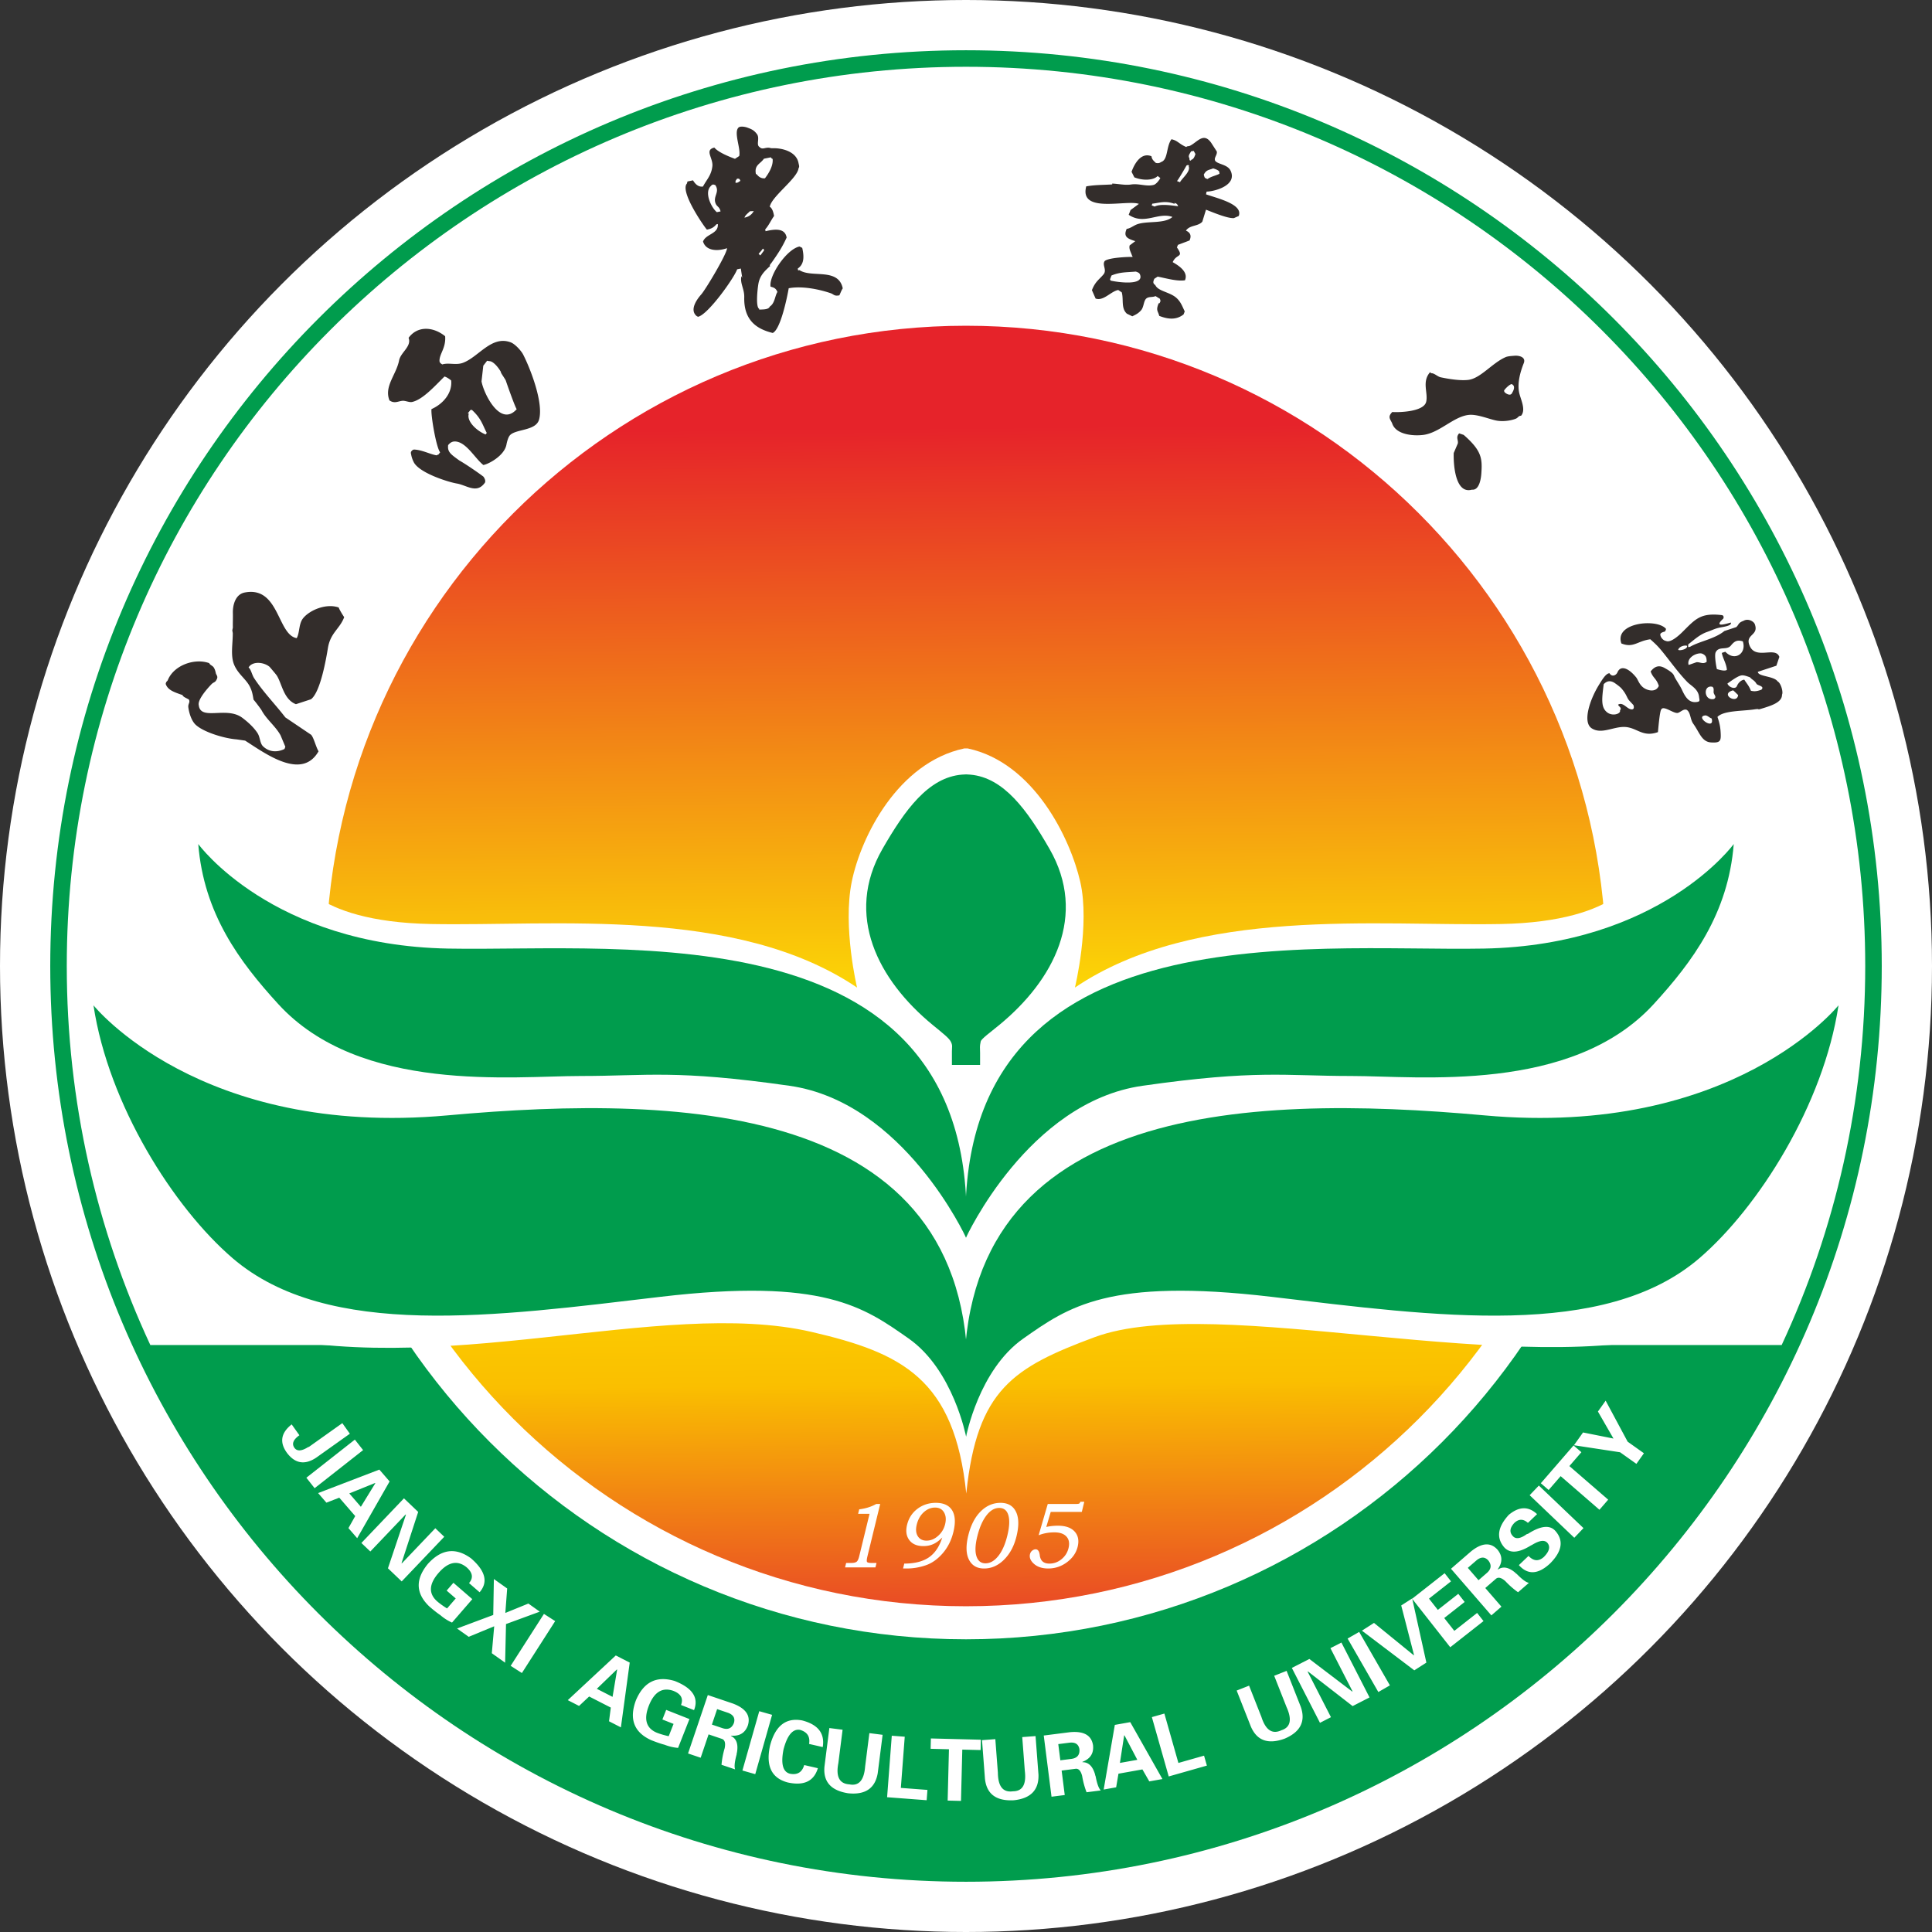 <svg xmlns="http://www.w3.org/2000/svg" width="1657.108" height="1657.108" fill="none"><rect width="100%" height="100%" fill="#333333" stroke="none"/><g clip-path="url(#a)"><circle cx="828.554" cy="828.554" r="828.554" fill="#FFF"/><path fill="#009C4D" fill-rule="evenodd" d="M828.554 43.1c216.896 0 413.256 87.915 555.396 230.055s230.06 338.502 230.06 555.399c0 216.896-87.92 413.256-230.06 555.396s-338.5 230.06-555.396 230.06-413.26-87.92-555.399-230.06S43.1 1045.45 43.1 828.554s87.915-413.26 230.055-555.399S611.657 43.1 828.554 43.1M128.932 1153.64h231.957c102.91 147.75 273.999 244.48 467.664 244.48 193.667 0 364.757-96.73 467.667-244.48h231.96c45.98-98.79 71.66-208.939 71.66-325.086 0-212.984-86.33-405.804-225.91-545.378-139.57-139.574-332.39-225.903-545.376-225.903-212.984 0-405.805 86.329-545.378 225.903C143.602 422.749 57.273 615.57 57.273 828.554c0 116.147 25.678 226.296 71.659 325.086"/><path stroke="rgba(255, 255, 255, 1.00)" stroke-linejoin="round" stroke-width="56.693" d="M828.554 279.394c303.296 0 549.156 245.867 549.156 549.16 0 303.296-245.86 549.156-549.156 549.156-303.292 0-549.16-245.86-549.16-549.156 0-303.293 245.867-549.16 549.16-549.16Z"/><path fill="url(#b)" fill-rule="evenodd" d="M828.554 279.394c303.296 0 549.156 245.867 549.156 549.16 0 303.296-245.86 549.156-549.156 549.156-303.292 0-549.16-245.86-549.16-549.156 0-303.293 245.867-549.16 549.16-549.16"/><path fill="#FFF" fill-rule="evenodd" d="M252.749 748.147s12.109 42.383 117.059 44.402 261.52-15.626 365.307 54.493c0 0-12.48-51.949-4.541-90.822 7.938-38.873 39.737-102.168 96.501-114.278h2.959l-.006 2.856-1.161 635.452-.086.82c-10.008-98.24-54.86-120.64-132.558-138.64-129.938-30.1-322.205 43.21-486.535-.85-17.386-5.45-32.91-11.74-46.636-18.33-23.757-38.52-93.555-213.907-93.555-213.907v-93.557l58.982-69.151 2.034-50.847zm577.285-106.205-1.167 638.308c9.282-88.37 40.308-107.42 109.89-133.3 104.653-38.91 365.783 38.34 508.663-5.37 17.39-5.45 32.91-11.74 46.64-18.33 23.75-38.52 93.55-213.907 93.55-213.907v-93.557l-58.98-69.152-2.03-50.846-122.24 52.359s-12.11 42.383-117.06 44.402-261.52-15.626-365.307 54.493c0 0 13.076-53.737 4.541-90.822s-39.737-102.169-96.5-114.278"/><path fill="#009C4D" fill-rule="evenodd" d="M170.044 723.936s63.052 86.872 214.378 89.674 457.535-34.123 444.185 248.01c0 0-53.26-116.3-151.342-130.312-98.081-14.011-121.901-8.407-179.349-8.407s-188.878 15.226-259.215-61.651c-33.376-36.479-63.908-77.597-68.657-137.314"/><path fill="#009C4D" fill-rule="evenodd" d="M1487.06 723.936s-63.05 86.872-214.37 89.674c-151.33 2.803-457.54-35.029-444.19 248.01 0 0 53.26-116.3 151.342-130.312 98.078-14.011 121.898-8.407 179.348-8.407s188.88 15.226 259.22-61.651c33.37-36.479 63.9-77.597 68.65-137.314M80.176 862.263s90.852 113.685 303.658 94.414c206.438-18.693 456.814-9.523 445.906 237.963-.574 13.02-.375 24.63-1.103 37.63 0 0-11.006-57.42-49.282-84.21s-72.725-52.31-213.071-35.73c-140.346 16.59-285.162 36.98-366.817-33.2-50.446-43.35-106.387-131.4-119.29-216.867"/><path fill="#009C4D" fill-rule="evenodd" d="M1576.93 862.263s-90.85 113.685-303.66 94.414c-207.08-18.752-458.373-9.465-445.791 240.303.618 12.27 1.282 23.02 1.158 35.29 0 0 10.84-57.42 49.116-84.21s72.724-52.31 213.067-35.73c140.35 16.59 285.17 36.98 366.82-33.2 50.45-43.35 106.39-131.4 119.29-216.867M828.554 913.419H816.47v-11.588c0-3.991.724-5.03-.874-8.27-1.593-3.227-6.841-7.244-15.526-14.378-46.991-38.6-75.822-94.244-43.157-151.052 19.288-33.545 39.392-61.386 68.227-63.733 3.275-.266 3.899-.263 7.232.035 28.619 2.572 48.625 30.31 67.823 63.698 32.665 56.809 3.834 112.452-43.157 151.052-7.552 6.203-15.401 11.892-15.864 14.101-1.027 4.902-.536 4.615-.536 9.897v10.239z"/><path fill="#332D2B" fill-rule="evenodd" d="m635.426 230.335-3.178.645c-2.27 7.024-24.913 38.891-33.515 40.72-.931-.419-1.17-.5-1.912-1.266-5.399-5.61 1.829-14.757 4.64-17.901 3.702-4.141 21.959-34.612 22.15-39.655-8.649 2.942-18.249 2.184-20.608-5.746 2.455-6.625 13.427-6.409 12.679-14.982l-1.192.242c-2.012 2.276-3.754 3.737-8.176 4.555-1.659-1.556-23.504-32.577-17.125-39.544l.472-1.751 4.768-.967c1.656 2.828 4.412 5.955 8.521 5.303 3.139-5.949 7.146-9.491 8.061-17.355.824-7.084-7.019-13.956 1.704-16.064 3.412 4.154 13.208 8.025 17.676 9.65l3.651-2.396c1.515-6.252-4.747-19.813-.784-24.246 1.707-1.907 6.784-.49 7.393-.259 3.41 1.292 5.818 1.956 8.602 5.7 2.694 3.622-1.002 9.138 2.258 11.124 2.606 2.668 4.791-.082 8.827.691 0 0 .863.379 2.544.311 6.565-.269 19.878 2.138 21.978 12.499.391 1.929 1.015 3.451.093 4.532-.856 8.835-23.065 24.167-24.712 33.142 2.07 1.269 3.102 4.44 3.679 7.94-2.629 3.604-4.533 8.183-7.6 11.47l.323 1.589c8.753-2.112 16.718-2.487 18.062 5.435-3.823 8.46-7.777 14.298-12.978 21.661-.377.535-2.199 2.361-1.105 2.706-5.04 4.551-8.921 8.402-10.133 15.293-.755 4.291-2.456 19.857.616 21.384l.161.795c2.023-.297 7.869.341 8.977-2.649 4.417-2.76 4.429-9.378 6.564-12.5-1.316-3.264-3.024-3.766-5.897-4.595-1.558-9.366 13.889-32.263 24.867-34.414l2.309 1.186c2.057 8.926 1.05 14.333-3.846 17.739l.323 1.589 1.192-.241c10.301 6.893 33.385-2.364 37.092 15.637-1.166 1.604-2.003 4.237-2.925 5.971-4.549.889-4.609-.844-7.399-1.808-9.169-3.17-24.267-6.505-36.026-4.271-1.355 7.868-7.009 35.388-13.726 38.358-12.872-3.178-24.908-10.075-24.414-30.619.175-7.256-3.785-11.816-2.436-18.12l.72 1.509zm619.994 142.676c15.56 13.602 16.05 20.218 15.14 33.246-.21 2.979-1.37 14.507-8.03 13.737-14.48 4.074-15.98-22.024-15.65-31.439l3.51-8.185c.59-3.175-1.95-5.096 1.11-8.675zm41.52-43.463c-1.42-.633-5.71 3.556-6.8 5.299-.12.688 0 .688.29 1.367.33.752 5.1 4.247 6.54.769 1.55-2.585 2.1-4.606 1.21-6.299zm10-18.008c-3.18 7.992-5.42 16.908-4.06 24.59 1.05 5.916 6.33 15.064 1.79 20.446-2.54.093-2.29 1.654-4.64 2.583-4.88 1.924-11.64 2.471-16.29 1.605-6.48-1.202-16.66-5.701-24.01-4.897-13.02 1.423-25.09 15.471-39.11 17.181-8.56 1.044-23.53-.182-26.62-10.137-1.79-3.721-3.86-5.41.18-9.526 5.43.407 26.97-.073 29.06-8.71 1.87-7.692-3.94-17.155 3.35-25.43l.93.851c2.74-.163 5.39 2.922 8.19 3.509 5.61 1.177 16.06 3.107 23.59 2.238 10.56-1.219 20.65-14.609 32.16-19.553 1.84-.789 4.83-.946 7.68-1.178 3.52-.289 9.97.986 7.8 6.428m-956.491-21.781c7.795-10.655 21.342-9.512 31.36-1.374.794 10.116-4.953 15.038-4.847 21.138.032 1.867 1.601 2.444 2.354 3.056 5.574-1.75 11.719.875 17.799-1.402 13.445-5.034 24.375-23.573 40.77-17.615 4.056 1.474 9.303 7.566 10.768 10.407 6.251 12.117 17.787 41.77 13.678 56.012-2.773 9.609-19.646 7.925-24.83 13.21-1.692 1.725-2.785 6.314-3.092 8.06-1.668 9.495-15.263 16.847-19.847 17.581-7.243-5.727-14.597-19.733-24.109-20.188-2-.057-3.919.473-6.081 3.138-.677 5.861 2.154 7.765 9.653 13.203 5.392 3.017 16.798 10.857 20.643 13.854 2.016 2.81 1.798 4.872.745 5.799-6.835 8.916-15.401 1.444-23.569.08-7.498-1.252-33.116-9.311-37.212-18.841a22 22 0 0 1-1.953-5.901c-.12-.684-.54-1.636.023-2.727 1.004-1.217 1.576-1.757 3.1-1.64 6.804.521 13.004 3.954 18.442 4.897.668.115 1.168-.733 1.743-.573l1.516-1.963c-3.501-4.52-8.052-32.133-7.413-37.069 10.308-4.585 17.972-14.068 16.887-24.569-2.108-1.736-4.03-2.888-5.741-3.389-8.611 8.493-18.762 19.896-27.847 21.85-2.273.488-5.723-1.219-8.089-1.025-3.873.318-6.844 2.679-11.242-.324-4.817-12.076 5.859-22.008 8.261-34.367 1.335-6.873 10.945-11.896 8.129-19.317zm76.528 102.468 5.887-6.946zm-25.763-37.66.907.178c-2.129 6.447 6.602 14.75 14.383 17.901l1.011-1.309c-3.676-7.018-4.685-12.409-12.867-19.864-.941.278-.184.17-1.16.149zm13.315-40.91-1.514 13.457c1.87 10.475 16.115 39.662 30.176 23.83-1.17-1.27-7.62-19.327-9.329-24.444-.453-1.356-4.958-7.393-4.194-7.419-1.332-2.565-6.222-9.44-10.04-9.321l-1.814-.357zM143.873 583.512q.136-.35.286-.691c5.398-12.411 22.937-18.505 35.286-14.037.688 1.665 2.789 2.091 3.835 3.63.913 1.342 1.441 3.058 1.809 4.847.369 1.79 2.144 2.771.858 5.289-1.432 3.149-2.578 2.256-4.575 4.337-5.105 5.317-12.012 13.809-10.875 18.034 1.578 13.578 23.772.665 37.223 10.664 5.061 3.762 10.091 8.436 13.206 13.271 2.317 3.598 1.895 8.68 4.8 11.382 6.282 5.844 13.672 4.478 18.292 2.169l.721-1.898-4.094-9.81c-4.26-7.781-12.064-13.611-16.213-21.365-.739-1.38-6.812-9.321-6.949-9.157-.766-4.482-1.229-7.368-3.138-11.184-3.342-6.682-10.288-10.835-13.608-19.072-3.139-7.786-.996-18.078-1.074-26.91l-.418-2.331.486-2.422c-.128-4.069.121-7.702.006-12.597-.159-6.711 2.18-15.899 10.104-17.45 29.683-5.81 28.023 36.312 44.66 39.122 2.76-4.939 1.524-12.41 5.731-17.374 5.858-6.914 19.813-12.646 30.318-8.903.427 1.652 3.281 6.216 4.671 8.292-3.76 10.048-11.793 13.361-13.946 26.418-1.427 8.655-6.325 37.844-14.543 44.004l-12.901 4.223c-10.567-4.068-12.003-17.552-16.343-24.456-.825-1.313-6.242-7.585-6.242-7.585-5.088-4.265-14.881-4.991-18.019.541 2.193 1.804 2.84 6.257 4.762 9.195 7.737 11.822 18.297 22.633 26.763 33.627l22.135 14.926c2.277 2.501 4.127 10.551 6.357 14.145-14.377 25.174-45.318 2.126-62.994-9.158l-7.41-1.077c-9.864-.705-27.692-5.913-34.839-12.365-3.735-3.372-5.799-10.161-6.449-15.049-.426-3.212 1.862-4.26.41-6.796-1.6-.934-3.757-1.772-4.801-2.801-.561-.553-.773-1.084-.318-.881l-.872-.299c-6.961-2.388-11.906-4.211-13.693-8.948l-.083-.228c-.096-.021-.059-.319.056-.75.45-1.691.946-1.396 1.622-2.522m1.671 9.324 2.658 1.009zM1034.4 179.861c-1.05 3.417-2.09 6.836-3.14 10.253-3.58 4.204-10.82 2.761-14.05 7.708 3.46 1.517 5.04 3.977 3.09 8.43-3.32 1.257-6.64 2.514-9.97 3.771-.28.738-.57 1.476-.86 2.215 6.29 9.014-.33 5.063-3.63 12.612 5.62 3.178 13.33 8.449 10.66 15.199-.05.123-.1.246-.14.37-6.76.963-15.25-1.519-23.424-3.165l-2.851 1.865c-1.273 2.926-1.187 3.95.859 5.435 2.348 5.26 12.286 5.887 17.906 10.793 3.95 3.457 5.27 7.534 7.31 11.774-.33.861-.67 1.722-1 2.584-5.42 4.183-11.81 4.806-20.879 1.225-.935-4.217-3.135-4.412-.469-10.809 1.015-.005.682.113 1.6-1.927l-.533-1.907-3.773-2.319c-2.268 1.121-5.306.352-7.486 1.762-2.834 1.831-2.33 7.508-4.904 10.417-2.225 2.513-4.072 3.503-7.528 5.146l-4.655-2.237c-5.152-4.77-2.648-11.969-4.364-18.275l-3.035-2.031c-6.114.963-12.733 9.827-19.423 7.317l-3.157-7.179c2.841-7.471 6.507-9.334 9.951-13.554 3.166-3.879-1.485-8.146 1.069-11.484 3.384-2.88 20.097-3.627 23.873-3.46-.237-.91.049-.235-.45-1.026-.916-2.932-2.943-5.842-2.07-8.88l4.821-3.649c-6.846-2.172-10.36-3.826-7.38-10.524 3.145-.386 5.852-2.739 8.717-3.832 8.576-3.273 23.693-.213 30.535-6.391-12.251-4.5-23.994 7.276-37.526-1.856l1.58-4.06 7.159-5.289c-10.222-3.839-51.424 8.727-45.156-15.025 7.304-1.277 12.819-1.153 21.021-1.594.448-.024 1.862.059 1.17-.82 6.106.277 11.048 1.6 16.263.804 6.88-1.051 13.144 2.02 19.422.333 2.002-.538 4.511-3.648 5.682-5.864l-2.296-1.744c-3.415 3.655-12.324 4.232-19.997 1.144l-2.398-4.759c2.977-8.282 8.76-16.751 17.087-13.326.342 2.639 1.732 3.785 3.731 5.702 2.593.601 3.668-.222 4.554-.778 6.074-1.937 4.224-13.214 8.864-19.501 5.43 1.096 6.57 4.156 12.71 6.648.83-1.013 1.88-.39 3.45-1.209 6.23-3.255 11.49-11.607 17.93-2.375l4.77 7.385c.66 2.883-2.65 5.413-1.39 7.957 2.13 3.159 10.64 3.033 13.24 8.556 6.16 13.083-15.09 18.015-20.57 17.919-.17.786-.33 1.572-.5 2.358 10.04 3.527 32.02 8.517 28.05 18.568-1.36.601-2.73 1.203-4.1 1.804-5.4.533-19.28-5.425-23.97-7.205m-60.188 53.081c-8.13.72-13.439.297-20.858 3.358l-1.293 3.322c.509.79.207.123.451 1.025 5.229 1.308 28.942 4.788 25.33-5.017-.49-1.474-1.466-1.921-3.63-2.688m.324-59.804 2.215.862zm32.814.87c.03.294.05.588.08.883-7.755-3.09-13.891-.693-19.051-.19l-.575 1.476 2.584 1.006c4.705-2.599 15.152-.92 20.082-.261-.24-.91.04-.236-.45-1.026-.48-1.103-.99-1.23-2.67-1.888m4.76-17.698c1.47-3.175 9.36-9.198 7.45-13.677.1-.246.19-.492.29-.738l-1.11-.431c-.79.51-.12.206-1.02.451-2.04 3.629-6.78 11.731-8.19 13.39zm28.43-11.887c-3.68 1.599-5.78 1.019-8.04 5.371.18.636.36 1.272.53 1.908.47 1.103.99 1.23 2.67 1.887 3.27-2.332 6.37-2.654 10.25-4.509-.05-.588-.11-1.176-.16-1.764-.61-1.37-3.14-2.212-5.25-2.893m-16.69-14.996-2.28.389c-1.08 2.217-2.75 3.672-1.41 5.824.05.588.11 1.176.16 1.764l1.11.431c.09-.246.19-.493.29-.739 1.92-.551 2.69-2.143 3.63-4.962zm-10.19-4.392c.44.315.89.629 1.33.944-.44-.315-.89-.629-1.33-.944m512.66 436.264.25.757zm-41.73-27.352c.86 2.372-3.86 3.296-8 4.051-5.75 1.047-6.43 1.933-12.44 4.054-6.56 2.315-11.5 7.114-16.15 10.664-.01 2.666-.42 2.653 1.88 1.896 8.14-4.667 20.78-6.53 29.15-13.378l10.21-3.366c2.45-2.301 1.49-3.644 6.21-5.373 4.11-2.417 9.23.646 9.83 3.309 3.12 9.247-7.98 8.212-4.96 17.063 4.79 14.066 22.43.93 25.87 10.573l-2.55 7.549-15.89 5.236c-.01 4.132 13.78 3.544 16.98 8.246 2.68 1.281 4.99 9.008 3.74 11.35.14 6.747-9.7 9.608-17.92 12.113-4.19 1.276 0-.347-5.54.485-10.81 1.625-26.56.918-31.91 6.484 1.97 5.672 2.51 9.307 2.72 13.132.38 7.147.22 9.315-8.21 8.759-8.05-.53-9.84-8.485-15.18-15.916-2.87-3.986-2.23-9.687-5.63-11.986-2.75-1.308-5.82 2.385-7.95 2.618-3.77.414-12.22-6.765-13.97-2.945-1.34 1.371-2.64 17.711-2.84 19.388-12.07 4.249-16.75-2.402-25.68-4.119-10.78-2.074-21.99 6.781-31.12.848-8.14-5.294-1.42-24.794 5.93-36.787 3.35-5.473 6.39-10.439 9.35-10.43 2.09 3.532 5.73 1.734 6.8-.772 2.86-6.679 9.94-3.278 16.04 4.286 1.66 2.062 2.67 6.517 6.88 9.241 3.49 2.257 10.13 3.727 12.57-1.943-2.16-6.608-4.94-6.481-7.01-12.369 3.07-3.92 6.69-5.975 12.06-2.928 2.97 1.687 6.98 3.994 7.96 6.487 1.27 3.213 4.82 7.816 6.9 12.328 2.68 5.801 5.73 10.953 11.98 10.385 3.92-.355 3-1.323 2.59-4.715-.83-6.653-6.98-9.307-10.2-12.664-7.78-8.1-13.99-16.936-20.7-25.221-4.23-5.225-5.9-6.792-10.87-11.259-11.14 1.434-14.48 7.749-24.83 3.567-6.2-17.535 28.74-21.46 37.58-13.222 1.25.686.37 2.115-.26 3.022-1.91.52-3.33.965-3.91 2.128-.25 2.735 2.71 5.734 4.89 5.937 4 1.972 11.82-5.467 13.88-7.51 11.23-11.123 15.5-16.911 34.19-14.62 1.19.27 1.73 1.703.99 3.026-8.43 7.781 1.74 4.643 6.54 3.298m-83.57 70.784-3.67-3.943c-2.08-2.441-2.04-5.038-6.53-10.234-1.32-1.521-4.23-3.598-5.64-4.577-3.15-2.187-6.44-2.505-9.66.856-1.46 12.029-2.69 19.783 2.98 24.178 4.71 3.641 11.92 1.171 10.98-1.686 1.91-2.314-.92-3.084-1.62-4.918 3.31-2.095 6.15 1.471 9 3.145 2.68 1.573 5.53 1.344 4.15-2.821zm45.95-50.831c-2.14-.683-6.51.491-7.55 3.321.42 1.297 8.55-.274 7.55-3.321m21.14 62.335c-1.93-.664-2.96-2.128-5.08-2.626-10.22.572 8.14 13.625 5.08 2.626m.67-27.17c-8.25-1.965-7.41 12.423 1.35 10.46 2.43-1.743.5-2.984-.19-5.038-.53-1.597.69-4.016-1.16-5.422m-20.46-18.839c-.77.461 2.79-.838 6.81-2.244 3.27-.217 5.5 2.028 8.69-.348.05-3.991-.88-5.543-3.4-6.797-.8-.401-1.67-.516-2.63-.433-4.9.425-10.92 4.552-9.47 9.822m42.5 25.873c-.69-.498-3.58-3.667-4.38-3.981-11.75 3.24 3.66 12.329 4.38 3.981m4.03-45.999c-5.2-1.631-7.48.243-10.23 3.591-3.57 4.333-10.3.159-13.05 5.787-1.25 2.555.49 12.361 1.04 14.396 1.83.597 7.06 2.119 8.57.622-.33-5.102-3.54-9.904-4.36-14.501l3.03-.997c8.01 8.584 18.44 1.52 15-8.898m15.87 41.503c3.3-3.124-3.22-3.512-4.16-5.128-1.81-3.084-3.45-3.138-5.61-5.581-2-.617-5.04-2.014-7.43-1.567-3.48.654-9.62 5.428-11.87 6.935 1.08 3.264 6.84 5.318 8.13 2.198 1.56-3.82 4.75-5.478 6.36-5.473 1.77 2.935 4.05 5.222 5.64 9.467 2.8.669 4.7.662 8.94-.851M654.3 213.269c-.838 1.339-2.642 3.318-3.644 4.463l1.514 1.347 3.247-4.382c-.656-1.377-.15-.815-1.117-1.428m-11.061-32.088c-1.507 1.591-4.072 3.293-4.675 5.499 4.014-.764 6.701-3.134 7.933-5.747l-.794.162zm-25.202.151c-1.034-4.334-3.105-3.817-4.313-6.985-2.321-6.087 4.014-9.719-.283-15.661l-1.75-.472c-1.392.549-1.17.405-1.825 1.198-6.258 5.507.355 18.884 4.992 22.565zm14.152-28.105c-.426.887-.841 1.026-1.267 1.912l-.075 1.67c2.215.059 2.486-.69 4.209-1.682-.859-1.814-.769-1.88-2.867-1.9m23.007-17.078c-3.05 4.55-8.311 5.223-6.88 12.979q.478.316.956.633c1.331 1.743 3.643 3.543 6.846 3.161 2.941-3.827 7.313-10.669 6.552-16.635-1.097-.501-.746-.273-1.514-1.347zm1.826-1.198 2.383-.483z"/><path fill="#FFF" fill-rule="evenodd" d="M751.677 1289.96h3.285l-.085.35-10.884 44.68q-.476 1.95-.538 3.15-.059 1.14.238 1.56.623.87 3.957.87h4.155l-.085.35-.79 3.24-.053.21h-26.042l.085-.35.79-3.24.053-.21h4.413q3.15 0 4.519-1.02c.444-.32.855-.87 1.23-1.64.387-.8.732-1.81 1.035-3.06l8.872-36.42h-9.805l.085-.35.809-3.32.046-.19.193-.02q4.049-.51 7.649-1.65a36 36 0 0 0 6.729-2.9l.065-.04zm22.984 55.01.887-3.63.052-.22h.221q13.763-.075 21.492-5.76 3.858-2.835 6.659-7.26c1.695-2.68 3.1-5.81 4.216-9.36a33 33 0 0 1-3.102 2.8c-1.321 1.04-2.65 1.9-3.986 2.56a18.7 18.7 0 0 1-4.302 1.51c-1.523.33-3.139.5-4.846.5-2.699 0-5.049-.43-7.049-1.28-2.011-.86-3.664-2.14-4.96-3.85-1.295-1.72-2.104-3.67-2.426-5.86-.32-2.17-.158-4.59.486-7.23.701-2.88 1.795-5.46 3.28-7.76q2.23-3.435 5.634-6a24.8 24.8 0 0 1 7.342-3.84c2.627-.85 5.431-1.28 8.412-1.28 3.361 0 6.213.54 8.554 1.63 2.356 1.09 4.192 2.73 5.507 4.91 1.309 2.18 2.046 4.81 2.209 7.9.163 3.07-.241 6.6-1.21 10.58q-1.308 5.37-3.619 9.96a40.6 40.6 0 0 1-5.628 8.39c-2.209 2.53-4.539 4.65-6.989 6.37-2.454 1.71-5.027 3.02-7.717 3.91a54 54 0 0 1-7.979 2q-3.964.66-7.858.66h-3.364l.085-.35zm11.638-37.26c-.499 2.05-.671 3.9-.513 5.57.156 1.64.637 3.1 1.442 4.37.801 1.26 1.82 2.2 3.057 2.83 1.244.63 2.713.95 4.408.95q2.675 0 5.147-1.02c1.655-.67 3.245-1.7 4.769-3.06 3.056-2.73 5.065-6.07 6.027-10.01q.749-3.09.5-5.64-.247-2.55-1.483-4.59c-.819-1.35-1.859-2.37-3.118-3.04-1.263-.67-2.755-1.01-4.475-1.01q-2.675 0-5.102.99c-1.623.67-3.168 1.67-4.634 3.01a18.6 18.6 0 0 0-3.707 4.66c-1.006 1.78-1.778 3.77-2.317 5.99zm44.186 9.35q1.616-6.63 4.265-11.79c1.769-3.45 3.884-6.4 6.344-8.86q3.695-3.69 7.967-5.55c2.851-1.23 5.89-1.85 9.117-1.85 6.337 0 10.754 2.56 13.25 7.67 1.239 2.54 1.895 5.57 1.967 9.08q.108 5.235-1.519 11.91-1.52 6.24-4.183 11.25c-1.776 3.35-3.937 6.28-6.479 8.81-2.546 2.53-5.249 4.42-8.109 5.69-2.865 1.27-5.886 1.9-9.062 1.9q-9.108 0-12.951-7.59-3.81-7.515-.607-20.67m33.525 0c.921-3.78 1.45-7.13 1.589-10.07.137-2.92-.112-5.41-.748-7.49-.629-2.05-1.595-3.59-2.899-4.61-1.299-1.01-2.945-1.52-4.936-1.52q-3.008 0-5.746 1.62c-1.839 1.09-3.591 2.73-5.255 4.91-1.673 2.2-3.16 4.8-4.462 7.81-1.304 3.02-2.424 6.44-3.358 10.27-1.772 7.28-1.978 12.93-.619 16.97 1.333 3.95 3.883 5.93 7.648 5.93 4.021 0 7.693-2.08 11.016-6.26 1.674-2.1 3.159-4.61 4.453-7.54q1.947-4.395 3.317-10.02m34.894-27.1h24.037q1.019 0 1.687-.09.644-.075.963-.24c.197-.09.372-.25.526-.47q.246-.345.417-.9l.062-.2h3.415l-.086.35-1.984 8.15-.053.21h-26.657l-3.826 12.93q2.16-.51 4.519-.78 2.624-.3 5.481-.3c6.514 0 11.286 1.67 14.315 5q2.282 2.505 2.931 5.79c.43 2.17.319 4.6-.333 7.27a21.6 21.6 0 0 1-3.246 7.24c-1.525 2.21-3.492 4.21-5.899 6.01-2.406 1.79-4.953 3.14-7.637 4.04q-4.029 1.35-8.46 1.35c-5.132 0-9.189-1.31-12.172-3.94-1.497-1.32-2.535-2.68-3.113-4.06a6.73 6.73 0 0 1-.346-4.29q.231-.945.709-1.71c.32-.51.721-.95 1.202-1.33q.717-.555 1.432-.84c.485-.19.97-.29 1.453-.29q1.533 0 2.447 1.35c.577.86.959 2.12 1.146 3.8h.001q.435 3.57 2.492 5.34 2.062 1.77 5.793 1.77c1.918 0 3.74-.32 5.465-.94 1.725-.63 3.358-1.57 4.897-2.83a17.9 17.9 0 0 0 3.814-4.27c1.003-1.59 1.739-3.35 2.206-5.27.505-2.07.609-3.92.314-5.56a8.5 8.5 0 0 0-2.063-4.26c-1.086-1.22-2.492-2.13-4.218-2.74-1.74-.62-3.807-.92-6.201-.92q-3.456 0-6.693.57c-2.158.37-4.245.94-6.259 1.7l-.529.2.159-.54 7.622-26.1.06-.2z"/><path fill="#FFF" d="m293.614 1220.65 6.462 9.08-28.891 20.55c-9.694 6.43-18.018 5.1-24.958-4-6.667-9.07-5.356-17.24 3.945-24.56l6.625 9.31q-7.922 5.64-4.276 10.77c2.213 3.11 6.066 2.93 11.572-.5.149-.11.437-.21.858-.27zm17.824 23.13-41.591 32.68-7.071-8.99 41.592-32.69zm-31.471 45.08-7.117-8.22 52.531-20.14 8.794 10.15-27.81 48.68-7.492-8.65 5.808-10.32-13.666-15.78zm19.62-7.93 9.929 11.47 12.388-20.19-.192-.22-22.124 8.94zm44.957 75.47-11.796-11.25 15.477-46.08-.396.01-30.188 31.66-7.664-7.3 36.501-38.29 12.211 11.65-14.317 44.02.405-.01 28.605-30.01 7.664 7.31-36.501 38.29zm46.337 14.62-7.783-6.74 5.799-6.7 16.211 14.04-17.405 20.1a40.7 40.7 0 0 1-9.988-6.38c-2.553-1.71-5.705-4.18-9.458-7.43-11.742-11.19-12.141-23.38-1.205-36.6 11.533-12.72 23.841-14.28 36.965-4.69 12.393 10.74 14.844 20.43 7.351 29.08l-9.073-7.86c3.873-4.47 3.142-9.01-2.188-13.63-7.744-6.21-15.73-4.55-23.973 4.96-8.235 9.51-8.668 17.58-1.299 24.22 2.157 1.87 4.858 3.84 8.12 5.9.138.12.35.18.625.16zm33.005 23.87-21.852 9.03-10.022-7.13 31.049-11.6.541-30.84 11.414 8.12-1.584 20.98 19.758-8.06 9.783 6.96-28.955 10.63-.766 33.14-11.414-8.12zm52.299-4.44-28.549 44.53-9.633-6.17 28.548-44.54zm20.487 72.76-9.675-4.96 41.172-38.34 11.955 6.12-7.566 55.56-10.184-5.22 1.521-11.75-18.579-9.51zm15.228-14.69 13.497 6.91 3.931-23.36-.261-.13zm65.825 30.1-9.578-3.78 3.248-8.24 19.953 7.87-9.751 24.73a41 41 0 0 1-11.538-2.7c-2.976-.77-6.77-2.06-11.389-3.88-14.79-6.65-19.211-18.02-13.283-34.12 6.659-15.83 17.752-21.38 33.317-16.69q22.88 9.03 16.584 24.99l-11.168-4.4c2.17-5.51-.027-9.55-6.587-12.13-9.365-3.29-16.349.92-20.967 12.63-4.614 11.71-2.346 19.46 6.809 23.28 2.656 1.04 5.857 2.01 9.619 2.87.171.07.388.05.641-.06zm37.366-12.68-4.488 13.26 8.944 3.03c4.865 1.65 8.189.16 9.962-4.47 1.223-4.23-.608-7.15-5.473-8.8zm-7.331 21.66-6.78 20.04-10.828-3.66 16.954-50.11 21.39 7.24q16.893 6.315 12.935 18.87c-2.374 6.44-7.179 9.34-14.41 8.71l-.09.26c4.682 2.19 6.412 6.9 5.175 14.13a5.7 5.7 0 0 0-.285 1.72c-1.707 6.26-2.15 10.54-1.316 12.83l-11.648-3.94c.38-4.7 1.284-9.43 2.687-14.18.923-4.52.118-7.2-2.413-8.06zm54.479-16.76-14.45 50.89-11.008-3.13 14.45-50.88zm43.432 27.66-11.708-2.7c1.044-6.21-1.545-10.24-7.771-12.06-6.219-1.05-10.921 4.51-14.133 16.69-2.448 12.34-.638 19.31 5.452 20.92 6.356 1.26 10.445-1.21 12.27-7.44l11.709 2.7c-3.363 11.16-11.931 15.24-25.716 12.26-13.846-3.58-18.986-13.97-15.412-31.14 4.399-17.38 13.635-24.73 27.695-22.08 13.654 3.55 19.521 11.17 17.614 22.85m40.002-11.97 11.353 1.45-4.182 32.9c-2.226 12.98-10.644 18.73-25.25 17.26-14.899-2.28-21.694-9.97-20.424-23.06l4.182-32.91 11.352 1.45-3.641 28.64c-2.252 11.63.924 17.7 9.504 18.22 8.061 1.6 12.545-3.5 13.467-15.3zm49.132 57.55-33.927-2.58 4.011-52.74 11.119.85-3.339 43.9 22.808 1.73zm3.402-44.11.224-8.87 42.88 1.09-.225 8.87-15.72-.4-1.113 44.01-11.439-.29 1.113-44.01zm78.583-10.04 11.411-.86 2.515 33.07c.425 13.16-6.664 20.49-21.269 21.98-15.052.76-23.253-5.4-24.64-18.49l-2.515-33.07 11.41-.87 2.19 28.79c.13 11.85 4.461 17.16 12.969 15.94 8.218-.05 11.587-5.95 10.119-17.69zm30.906 6.02 1.765 13.89 9.368-1.19c5.095-.65 7.433-3.44 7.002-8.38-.747-4.33-3.673-6.16-8.768-5.51zm2.883 22.69 2.667 20.99-11.34 1.44-6.668-52.48 22.401-2.85q17.953-1.71 19.884 11.31c.684 6.84-2.37 11.54-9.149 14.14l.036.28c5.167-.08 8.781 3.4 10.833 10.44.072.57.241 1.12.495 1.67 1.204 6.38 2.677 10.42 4.429 12.12l-12.199 1.55c-1.714-4.4-2.969-9.05-3.787-13.94q-1.718-6.69-5.693-6.18zm46.761 14.37-10.701 1.91 9.568-55.45 13.222-2.36 27.602 48.81-11.265 2.01-5.899-10.27-20.548 3.67zm3.23-20.92 14.927-2.66-11.007-20.97-.288.05-3.633 23.58zm74.59 2.3-32.73 9.3-14.453-50.89 10.726-3.05 12.027 42.36 22-6.25zm57.73-77.06 10.65-4.2 12.17 30.86c4.29 12.45-.32 21.54-13.84 27.28-14.15 5.17-23.81 1.7-28.99-10.39l-12.17-30.86 10.64-4.2 10.6 26.87c3.62 11.28 9.32 15.07 17.09 11.39 7.84-2.47 9.32-9.1 4.45-19.89zm81.78 18.59-14.51 7.43-38.4-29.8-.12.38 19.94 38.93-9.42 4.83-24.12-47.08 15.02-7.69 36.85 28.03.12-.39-18.9-36.9 9.42-4.82zm-8.89-56.2 26.36 45.85-9.92 5.71-26.36-45.86zm47.28 32.96-44.92-34.04 10.36-6.64 34.08 27.74.25-.16-10.98-42.55 9.39-6.02 12.18 55.03zm30.83-19.82-32.68-41.59 27.87-21.91 5.48 6.98-18.89 14.84 7.59 9.66 17.54-13.78 5.48 6.97-17.54 13.78 8.66 11.01 19.56-15.37 5.48 6.98zm15.08-68.08 9.17 10.59 7.14-6.19c3.88-3.36 4.28-6.98 1.18-10.85q-4.53-4.785-10.35.27zm14.98 17.29 13.85 15.99-8.64 7.48-34.63-39.98 17.06-14.78c9.33-7.59 16.94-8.12 22.82-1.61 4.36 5.31 4.43 10.92.22 16.84l.19.21c4.25-2.93 9.19-2.04 14.8 2.68.37.44.82.81 1.34 1.12 4.53 4.64 8 7.19 10.4 7.63l-9.29 8.05c-3.87-2.71-7.49-5.88-10.88-9.5-3.43-3.08-6.15-3.74-8.17-1.99zm44.41-63.36-7.85 7.5c-3.96-3.6-7.88-3.56-11.73.12-3.74 4.09-4.24 7.73-1.48 10.88 2.49 3.18 6.54 2.73 12.16-1.31.41-.14.82-.26 1.23-.38 10.81-6.89 18.58-7.72 23.32-2.48 7.35 8.27 5.85 17.6-4.52 28.01-10.2 9.46-19.1 9.92-26.73 1.38l8.28-7.89c4.34 4.55 8.72 4.85 13.13.92 4.83-4.88 5.81-8.97 2.92-12.26-2.37-2.49-6.49-1.99-12.38 1.51-.68.4-1.29.71-1.84.97-10.26 6.36-17.82 6.86-22.69 1.48-6.95-8.12-5.65-17.4 3.9-27.82 8.81-7.33 16.91-7.55 24.28-.63m1.54-24.52 38.28 36.5-7.89 8.28-38.29-36.5zm8.39 3.82-6.7-5.81 28.08-32.42 6.71 5.8-10.3 11.89 33.28 28.83-7.49 8.65-33.28-28.83zm75.27-22.43-13.98-9.94-39.57-6.03 7.79-10.96 26.11 5.23-13.35-23.17 6.63-9.32 18.86 35.16 13.97 9.94z"/></g><defs><linearGradient id="b" x1="826.156" x2="835.544" y1="366.599" y2="1392.123" gradientUnits="userSpaceOnUse"><stop offset="0" stop-color="#E6232A"/><stop offset=".541" stop-color="#FFF100"/><stop offset=".8" stop-color="#FABF00"/><stop offset="1" stop-color="#E84228"/></linearGradient><clipPath id="a"><path fill="#fff" d="M0 1657.11h1657.11V0H0z"/></clipPath></defs></svg>